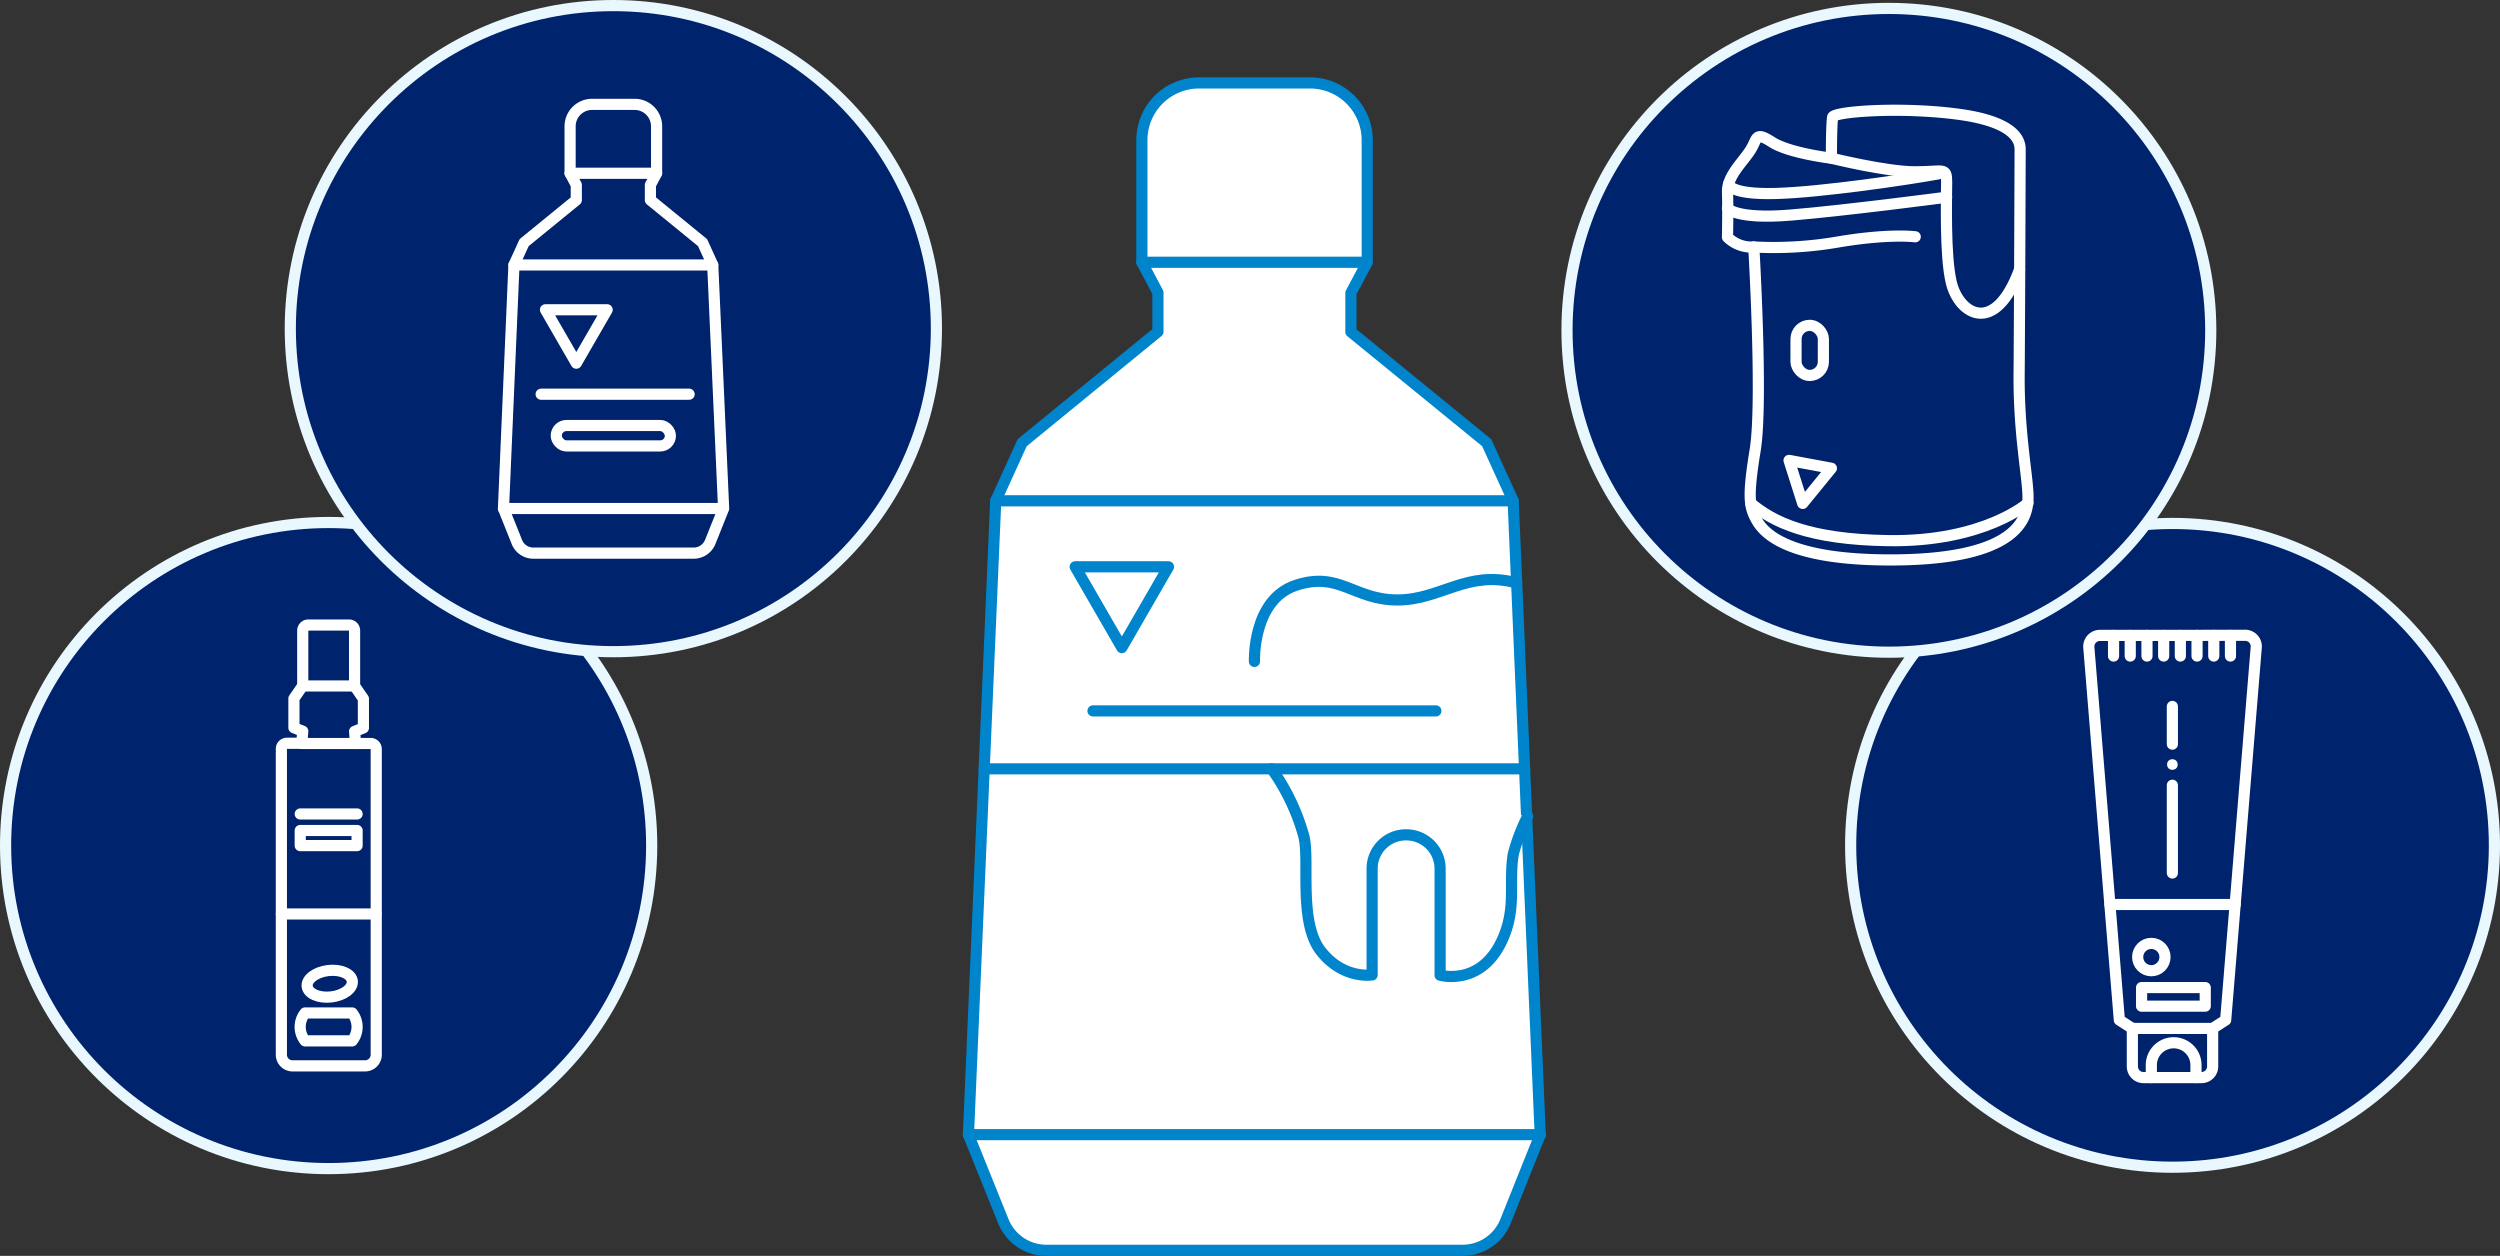 <svg xmlns="http://www.w3.org/2000/svg" viewBox="0 0 447.99 225.05"><rect x="0" y="0" width="447.99" height="225.05" fill="#333333" stroke="none"/><defs><style>.cls-1{fill:#00236d;stroke:#e9f8ff;}.cls-1,.cls-2,.cls-3{stroke-linecap:round;stroke-linejoin:round;stroke-width:2px;}.cls-2,.cls-4{fill:#fff;}.cls-2{stroke:#0085cd;}.cls-3{fill:none;stroke:#fff;}</style></defs><g id="レイヤー_2" data-name="レイヤー 2"><g id="レイヤー_1-2" data-name="レイヤー 1"><circle class="cls-1" cx="389.31" cy="151.48" r="57.68"/><circle class="cls-1" cx="58.89" cy="151.52" r="57.89"/><circle class="cls-1" cx="338.48" cy="59.19" r="57.68"/><circle class="cls-1" cx="109.91" cy="58.89" r="57.89"/><path class="cls-2" d="M271.15,89.74l-4.74-10.41L242.08,59.48v-7L245,47V25.11a10.25,10.25,0,0,0-10.24-10.25H214.87a10.25,10.25,0,0,0-10.25,10.25V47l2.88,5.44v7L183.17,79.33l-4.74,10.41-4.89,113.58,6.25,15.51a8.31,8.31,0,0,0,7.72,5.22h74.56a8.3,8.3,0,0,0,7.72-5.22L276,203.32Z"/><line class="cls-2" x1="204.62" y1="47" x2="244.96" y2="47"/><line class="cls-2" x1="178.43" y1="89.74" x2="271.15" y2="89.74"/><line class="cls-2" x1="173.54" y1="203.32" x2="276.04" y2="203.32"/><path class="cls-2" d="M224.79,118.52s-.42-11,7.39-13.62,10.41,2.61,18.22,2.61,12.45-5.44,21.39-3.05"/><path class="cls-2" d="M227.88,137.77a38.22,38.22,0,0,1,5.77,12.12c1.08,4.24-1,15.29,3,20.48s9.23,4.33,9.23,4.33v-19A6.05,6.05,0,0,1,252,149.6h0a6.06,6.06,0,0,1,6.06,6.06v19.09s7.27,2.09,11.11-6.25c2.66-5.77,1.15-10.1,2-15.44a34.87,34.87,0,0,1,2.58-6.78"/><polygon class="cls-2" points="201.03 116.05 209.39 101.57 192.67 101.57 201.03 116.05"/><line class="cls-2" x1="195.86" y1="127.39" x2="257.3" y2="127.39"/><line class="cls-2" x1="176.36" y1="137.77" x2="273.22" y2="137.77"/><path class="cls-3" d="M328.18,28.35s-7.54-.89-10.64-2.88-2.55-.67-3.88,1.44-4.21,4.66-4.1,7.54,0,8.06,0,8.06a6.11,6.11,0,0,0,4.71,1.75s1.66,27.85.25,36.41-1,10.23.19,12.42,5.1,7.24,24,7.25c23.78,0,24.86-8,24.69-11.85S361.74,77.18,361.82,67,362,28.21,362,26.8s-.58-4.91-11-6.32S328.58,20,328.4,21C328.17,22.3,328.18,28.35,328.18,28.35Z"/><path class="cls-3" d="M363.41,90.15s-7.87,7-25.07,6.73c-14.28-.21-20.65-3.36-24.63-6.73"/><path class="cls-3" d="M314.27,44.26a68.1,68.1,0,0,0,15.41-.95c9-1.49,13.52-.88,13.52-.88"/><path class="cls-3" d="M328.18,28.35s9.87,2.44,15,2.44,5.65-.92,5.65,1.83-.33,13.13.83,18c1.4,5.78,7.85,9.64,12.24-2.33"/><polygon class="cls-3" points="323.04 90.21 328.18 83.91 320.59 82.5 323.04 90.21"/><rect class="cls-3" x="321.84" y="58.3" width="4.9" height="8.98" rx="2.45"/><path class="cls-3" d="M309.75,33s.14,1.89,8.45,1.67,24.17-2.6,29.16-3.52"/><path class="cls-3" d="M309.55,37.33s1.56,2,11.2,1.22,28.07-3.21,28.07-3.21"/><path class="cls-3" d="M63.71,133.23l-.17-2.16,1.58-.63v-5.23l-1.58-2.29V113a1,1,0,0,0-1-1H55.25a1,1,0,0,0-1,1v9.88l-1.58,2.29v5.23l1.58.63-.17,2.16H51.42a1,1,0,0,0-1,1V189a2,2,0,0,0,2,2h13a2,2,0,0,0,2-2V134.23a1,1,0,0,0-1-1Z"/><line class="cls-3" x1="63.54" y1="122.92" x2="54.25" y2="122.92"/><line class="cls-3" x1="63.71" y1="133.23" x2="54.08" y2="133.23"/><line class="cls-3" x1="50.42" y1="163.78" x2="67.37" y2="163.78"/><path class="cls-3" d="M63.11,186.52H54.67a4,4,0,0,1,0-5h8.44a4,4,0,0,1,0,5Z"/><ellipse class="cls-3" cx="59.09" cy="176.28" rx="4.07" ry="2.38" transform="translate(-20.02 8.03) rotate(-6.65)"/><line class="cls-3" x1="53.8" y1="145.86" x2="63.99" y2="145.86"/><rect class="cls-3" x="53.8" y="148.82" width="10.19" height="2.71"/><path class="cls-3" d="M127.72,47.48l-1.82-4-9.35-7.63V33.14l1.11-2.09V22.64a3.94,3.94,0,0,0-3.94-3.94H106.1a3.94,3.94,0,0,0-3.94,3.94v8.41l1.11,2.09v2.71l-9.35,7.63-1.82,4L90.22,91.12l2.4,6a3.18,3.18,0,0,0,3,2h28.65a3.2,3.2,0,0,0,3-2l2.4-6Z"/><line class="cls-3" x1="102.16" y1="31.05" x2="117.66" y2="31.05"/><line class="cls-3" x1="92.1" y1="47.48" x2="127.72" y2="47.48"/><line class="cls-3" x1="96.97" y1="70.64" x2="123.49" y2="70.64"/><line class="cls-3" x1="90.22" y1="91.12" x2="129.6" y2="91.12"/><polygon class="cls-3" points="103.27 65.08 108.8 55.51 97.75 55.51 103.27 65.08"/><rect class="cls-3" x="99.68" y="76.25" width="20.45" height="3.66" rx="1.83"/><path class="cls-3" d="M389.31,113.86h-13a2,2,0,0,0-2,2.16l5.47,66.77,2.33,1.5v6.81a2,2,0,0,0,2,2h10.39a2,2,0,0,0,2-2v-6.81l2.33-1.5L404.31,116a2,2,0,0,0-2-2.16Z"/><line class="cls-3" x1="400.53" y1="162.08" x2="378.09" y2="162.08"/><circle class="cls-4" cx="389.28" cy="137" r="0.95"/><circle class="cls-3" cx="385.51" cy="171.5" r="2.45"/><rect class="cls-3" x="383.76" y="176.97" width="11.41" height="3.33"/><line class="cls-3" x1="396.51" y1="184.29" x2="382.12" y2="184.29"/><path class="cls-3" d="M385.51,193.1v-2.24a4,4,0,0,1,4-4h0a4,4,0,0,1,4,4v2.24"/><line class="cls-3" x1="378.74" y1="113.86" x2="378.74" y2="117.56"/><line class="cls-3" x1="381.73" y1="113.86" x2="381.73" y2="117.56"/><line class="cls-3" x1="384.73" y1="113.86" x2="384.73" y2="117.56"/><line class="cls-3" x1="387.72" y1="113.86" x2="387.72" y2="117.56"/><line class="cls-3" x1="390.71" y1="113.86" x2="390.71" y2="117.56"/><line class="cls-3" x1="393.7" y1="113.86" x2="393.7" y2="117.56"/><line class="cls-3" x1="396.7" y1="113.86" x2="396.7" y2="117.56"/><line class="cls-3" x1="399.69" y1="113.86" x2="399.69" y2="117.56"/><line class="cls-3" x1="389.28" y1="126.59" x2="389.28" y2="133.35"/><line class="cls-3" x1="389.28" y1="140.71" x2="389.28" y2="156.44"/></g></g></svg>